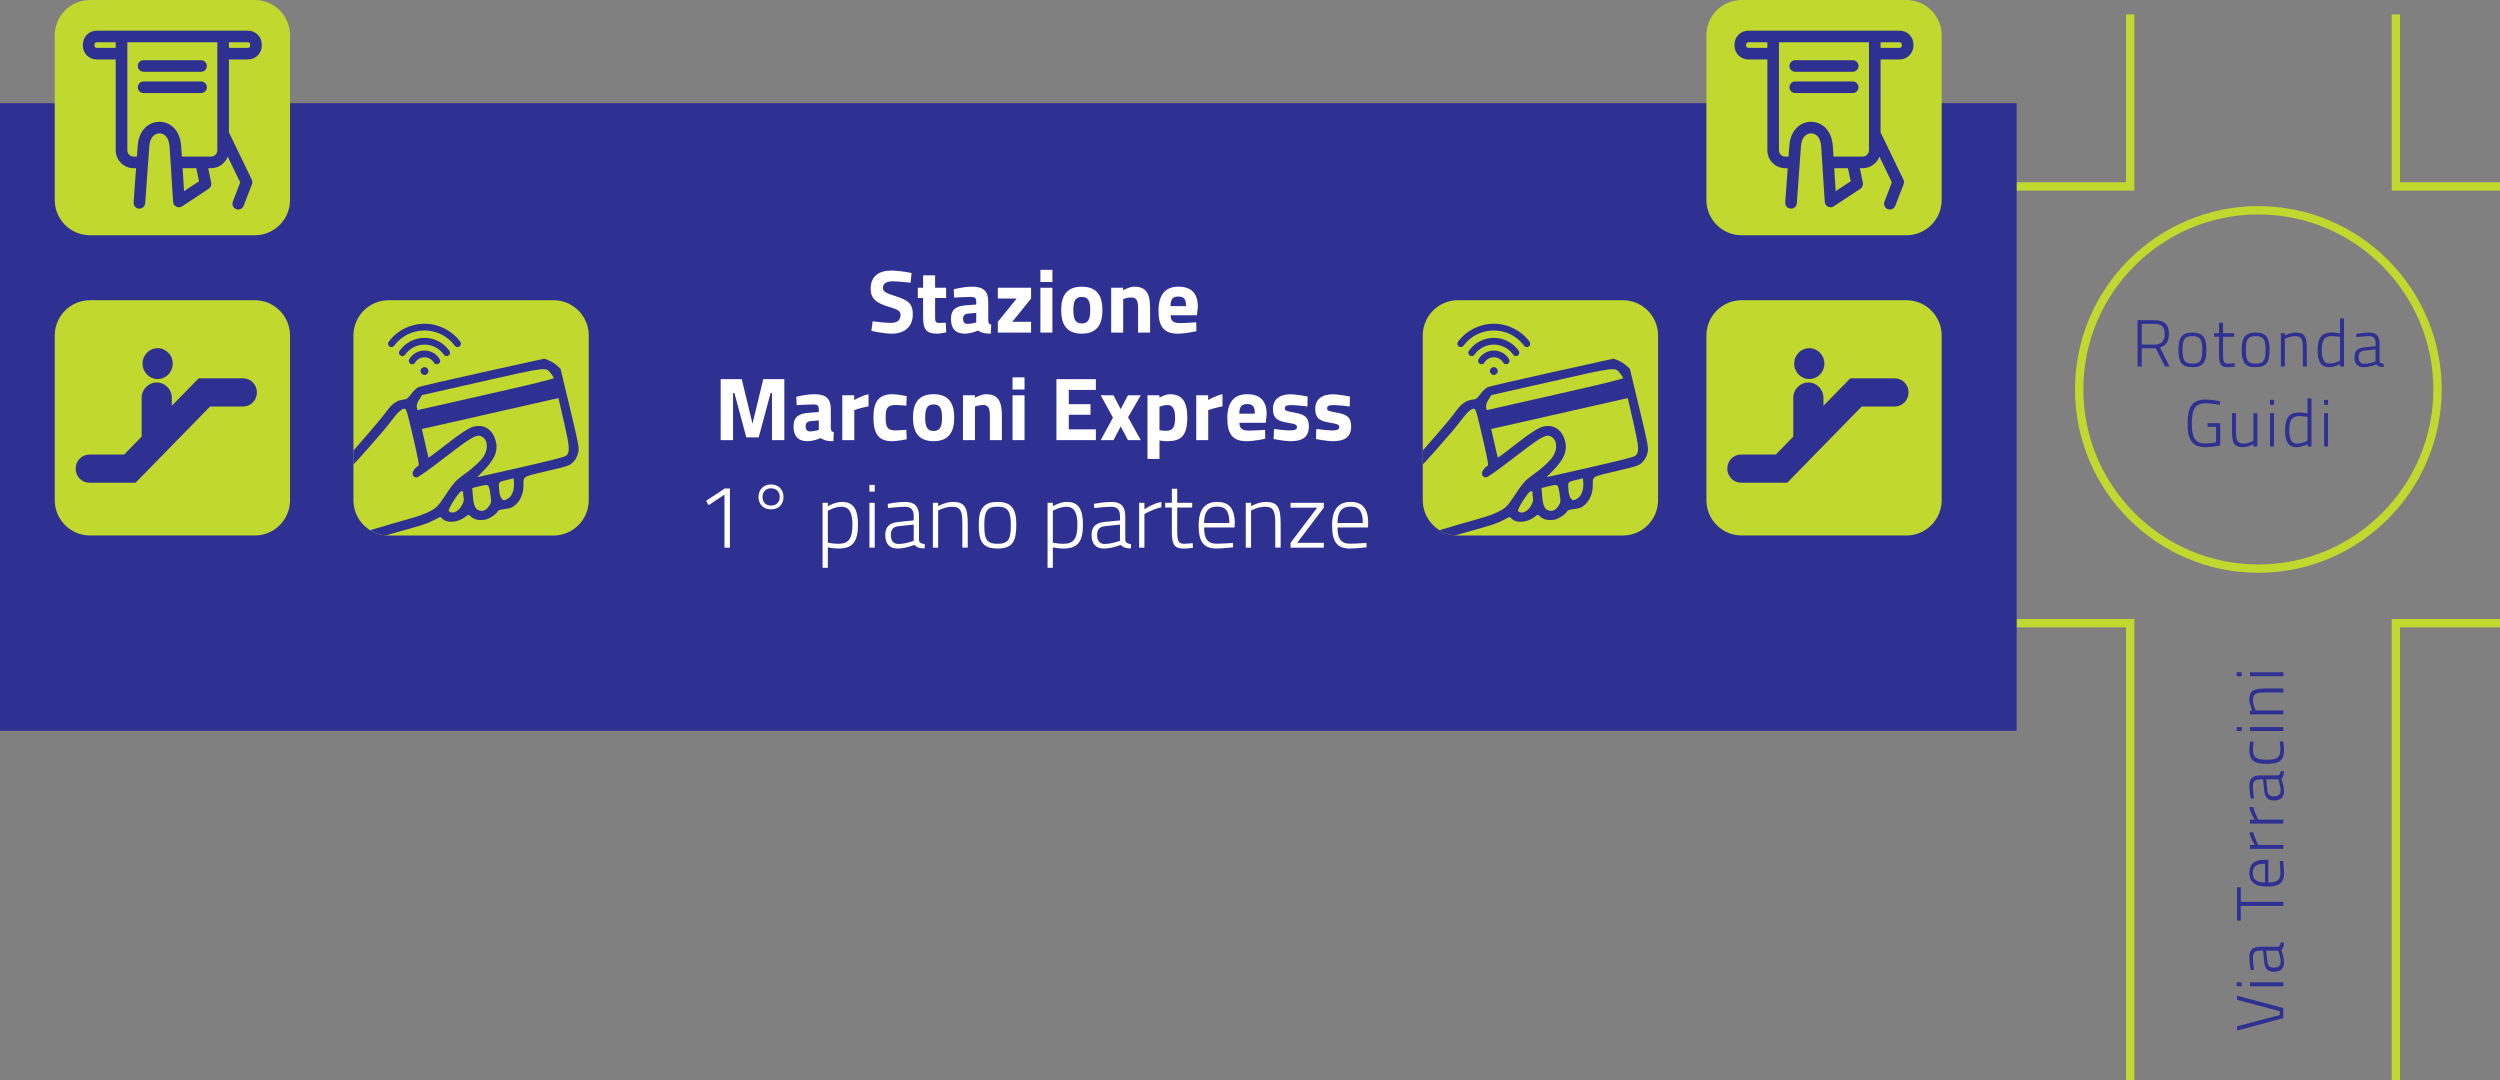 <?xml version="1.0" encoding="UTF-8" standalone="no"?>
<!-- Created with Inkscape (http://www.inkscape.org/) -->

<svg
   xmlns:dc="http://purl.org/dc/elements/1.1/"
   xmlns:cc="http://creativecommons.org/ns#"
   xmlns:rdf="http://www.w3.org/1999/02/22-rdf-syntax-ns#"
   xmlns:svg="http://www.w3.org/2000/svg"
   xmlns="http://www.w3.org/2000/svg"
   xmlns:xlink="http://www.w3.org/1999/xlink"
   version="1.1"
   width="300"
   height="129.643"
   viewBox="0 0 300 129.643"
   id="Layer_1"
   xml:space="preserve"><rect x="0" y="0" width="300" height="129.643" fill="#808080" stroke="none"/><defs
     id="defs3161"><defs
       id="defs1487"><rect
         width="320"
         height="3000"
         x="0"
         y="0"
         id="SVGID_31_" /></defs><clipPath
       id="SVGID_32_"><use
         id="use1491"
         style="overflow:visible"
         x="0"
         y="0"
         width="320"
         height="3000"
         xlink:href="#SVGID_31_" /></clipPath></defs><g
     transform="translate(-10,-1011.271)"
     id="g3"><defs
       id="defs5"><rect
         width="320"
         height="3000"
         x="0"
         y="0"
         id="SVGID_1_" /></defs><clipPath
       id="SVGID_2_"><use
         id="use9"
         style="overflow:visible"
         x="0"
         y="0"
         width="320"
         height="3000"
         xlink:href="#SVGID_1_" /></clipPath><g
       clip-path="url(#SVGID_2_)"
       id="g11"><polygon
         points="265.12,1013 266.12,1013 266.12,1034.142 234.173,1034.142 234.173,1033.142 265.12,1033.142 "
         id="polygon13"
         style="fill:#c1d82f" /></g><g
       clip-path="url(#SVGID_2_)"
       id="g15"><polygon
         points="298,1033.142 310,1033.142 310,1034.142 297,1034.142 297,1013 298,1013 "
         id="polygon17"
         style="fill:#c1d82f" /></g><g
       clip-path="url(#SVGID_2_)"
       id="g19"><polygon
         points="234.173,1085.555 266.12,1085.555 266.12,1140.914 265.12,1140.914 265.12,1086.555 234.173,1086.555 "
         id="polygon21"
         style="fill:#c1d82f" /></g><g
       clip-path="url(#SVGID_2_)"
       id="g23"><polygon
         points="310,1086.555 298,1086.555 298,1140.914 297,1140.914 297,1085.555 310,1085.555 "
         id="polygon25"
         style="fill:#c1d82f" /></g><g
       clip-path="url(#SVGID_2_)"
       id="g27"><path
         d="m 278.443,1130.753 5.557,1.487 v 1.207 l -5.557,1.495 v -0.512 l 5.117,-1.352 v -0.472 l -5.117,-1.351 v -0.502 z"
         id="path29"
         style="fill:#2e3092" /><path
         d="m 278.402,1129.623 v -0.472 h 0.601 v 0.472 h -0.601 z m 1.6,0 v -0.472 H 284 v 0.472 h -3.998 z"
         id="path31"
         style="fill:#2e3092" /><path
         d="m 283.336,1124.88 c 0.24,-0.023 0.32,-0.256 0.352,-0.52 l 0.385,0.024 c 0,0.392 -0.08,0.688 -0.32,0.903 0,0 0.328,0.752 0.328,1.503 0,0.704 -0.408,1.096 -1.207,1.096 -0.736,0 -1.088,-0.368 -1.168,-1.176 l -0.136,-1.359 h -0.376 c -0.607,0 -0.84,0.272 -0.84,0.784 0,0.575 0.121,1.511 0.121,1.511 l -0.385,0.024 c 0,0 -0.168,-0.88 -0.168,-1.552 0,-0.871 0.424,-1.239 1.271,-1.239 h 2.143 z m -1.255,1.775 c 0.048,0.536 0.304,0.735 0.784,0.735 0.512,0 0.807,-0.224 0.807,-0.663 0,-0.647 -0.279,-1.376 -0.279,-1.376 h -1.447 l 0.135,1.304 z"
         id="path33"
         style="fill:#2e3092" /><path
         d="m 278.443,1121.743 v -3.998 h 0.447 v 1.743 H 284 v 0.495 h -5.109 v 1.76 h -0.448 z"
         id="path35"
         style="fill:#2e3092" /><path
         d="m 283.576,1114.601 0.393,-0.016 c 0,0 0.111,0.903 0.111,1.527 -0.008,1.191 -0.728,1.551 -2.063,1.551 -1.543,0 -2.096,-0.672 -2.096,-1.647 0,-1.031 0.553,-1.574 1.896,-1.574 l 0.384,0.016 v 2.719 c 0.943,0 1.447,-0.272 1.447,-1.111 0,-0.586 -0.072,-1.465 -0.072,-1.465 z m -1.775,0.32 c -1.079,0 -1.463,0.344 -1.463,1.095 0,0.729 0.4,1.16 1.463,1.16 v -2.255 z"
         id="path37"
         style="fill:#2e3092" /><path
         d="m 280.002,1113.135 v -0.472 h 0.576 c 0,0 -0.504,-0.695 -0.656,-1.512 h 0.48 c 0.16,0.768 0.6,1.512 0.6,1.512 H 284 v 0.472 h -3.998 z"
         id="path39"
         style="fill:#2e3092" /><path
         d="m 280.002,1110.104 v -0.472 h 0.576 c 0,0 -0.504,-0.695 -0.656,-1.512 h 0.48 c 0.16,0.768 0.6,1.512 0.6,1.512 H 284 v 0.472 h -3.998 z"
         id="path41"
         style="fill:#2e3092" /><path
         d="m 283.336,1104.32 c 0.24,-0.023 0.32,-0.256 0.352,-0.52 l 0.385,0.024 c 0,0.392 -0.08,0.688 -0.32,0.903 0,0 0.328,0.752 0.328,1.503 0,0.704 -0.408,1.096 -1.207,1.096 -0.736,0 -1.088,-0.368 -1.168,-1.176 l -0.136,-1.358 h -0.376 c -0.607,0 -0.84,0.271 -0.84,0.783 0,0.575 0.121,1.511 0.121,1.511 l -0.385,0.024 c 0,0 -0.168,-0.88 -0.168,-1.551 0,-0.872 0.424,-1.24 1.271,-1.24 h 2.143 z m -1.255,1.776 c 0.048,0.536 0.304,0.735 0.784,0.735 0.512,0 0.807,-0.224 0.807,-0.663 0,-0.647 -0.279,-1.375 -0.279,-1.375 h -1.447 l 0.135,1.303 z"
         id="path43"
         style="fill:#2e3092" /><path
         d="m 280.026,1100.241 0.407,0.023 c 0,0 -0.08,0.632 -0.08,0.936 0,0.96 0.424,1.239 1.576,1.239 1.255,0 1.719,-0.191 1.719,-1.239 0,-0.304 -0.072,-0.951 -0.072,-0.951 l 0.408,-0.017 c 0,0 0.096,0.712 0.096,1.056 0,1.296 -0.576,1.647 -2.15,1.647 -1.464,0 -2.008,-0.464 -2.008,-1.655 0,-0.343 0.104,-1.039 0.104,-1.039 z"
         id="path45"
         style="fill:#2e3092" /><path
         d="m 278.402,1098.991 v -0.472 h 0.601 v 0.472 h -0.601 z m 1.6,0 v -0.472 H 284 v 0.472 h -3.998 z"
         id="path47"
         style="fill:#2e3092" /><path
         d="m 284,1096.999 h -3.998 v -0.472 h 0.296 c 0,0 -0.376,-0.672 -0.376,-1.304 0,-1.095 0.512,-1.335 1.975,-1.335 H 284 v 0.479 h -2.078 c -1.176,0 -1.568,0.128 -1.568,0.928 0,0.624 0.336,1.231 0.336,1.231 H 284 v 0.473 z"
         id="path49"
         style="fill:#2e3092" /><path
         d="m 278.402,1092.415 v -0.472 h 0.601 v 0.472 h -0.601 z m 1.6,0 v -0.472 H 284 v 0.472 h -3.998 z"
         id="path51"
         style="fill:#2e3092" /></g><g
       clip-path="url(#SVGID_2_)"
       id="g1709"><rect
         width="242"
         height="75.313"
         x="10"
         y="1023.655"
         id="rect1711"
         style="fill:#2e3092" /></g><g
       clip-path="url(#SVGID_2_)"
       id="g1713"><path
         d="m 119.269,1045.2 c 0,0 -1.517,-0.172 -2.141,-0.172 -0.796,0 -1.173,0.291 -1.173,0.774 0,0.463 0.291,0.624 1.517,1.011 1.581,0.506 2.065,0.947 2.065,2.163 0,1.592 -1.086,2.334 -2.528,2.334 -1,0 -2.442,-0.333 -2.442,-0.333 l 0.151,-1.151 c 0,0 1.441,0.194 2.205,0.194 0.796,0 1.141,-0.376 1.141,-0.947 0,-0.452 -0.258,-0.656 -1.313,-0.958 -1.646,-0.473 -2.27,-1.033 -2.27,-2.205 0,-1.517 1.011,-2.173 2.496,-2.173 0.979,0 2.41,0.291 2.41,0.291 l -0.118,1.172 z"
         id="path1715"
         style="fill:#ffffff" /><path
         d="m 122.214,1047.029 v 2.205 c 0,0.538 0,0.786 0.452,0.786 0.301,0 0.817,-0.021 0.817,-0.021 l 0.065,1.151 c 0,0 -0.721,0.161 -1.098,0.161 -1.301,0 -1.678,-0.495 -1.678,-2.044 v -2.237 h -0.635 v -1.227 h 0.635 v -1.495 h 1.441 v 1.495 h 1.323 v 1.227 h -1.322 z"
         id="path1717"
         style="fill:#ffffff" /><path
         d="m 128.591,1049.718 c 0.021,0.323 0.064,0.452 0.355,0.505 l -0.043,1.086 c -0.721,0 -1.086,-0.075 -1.539,-0.376 0,0 -0.774,0.376 -1.581,0.376 -1.13,0 -1.667,-0.624 -1.667,-1.764 0,-1.215 0.699,-1.56 1.882,-1.646 l 1.151,-0.086 v -0.333 c 0,-0.462 -0.205,-0.581 -0.635,-0.581 -0.71,0 -2.022,0.086 -2.022,0.086 l -0.043,-1 c 0,0 1.151,-0.312 2.184,-0.312 1.398,0 1.958,0.549 1.958,1.807 v 2.238 z m -2.42,-0.818 c -0.376,0.032 -0.603,0.215 -0.603,0.603 0,0.376 0.14,0.635 0.527,0.635 0.462,0 1.054,-0.172 1.054,-0.172 v -1.151 l -0.978,0.085 z"
         id="path1719"
         style="fill:#ffffff" /><path
         d="m 129.74,1045.802 h 3.991 v 1.291 l -2.259,2.797 h 2.259 v 1.291 h -3.991 v -1.291 l 2.259,-2.797 h -2.259 v -1.291 z"
         id="path1721"
         style="fill:#ffffff" /><path
         d="m 134.848,1043.651 h 1.441 v 1.463 h -1.441 v -1.463 z m 0,2.151 h 1.441 v 5.379 h -1.441 v -5.379 z"
         id="path1723"
         style="fill:#ffffff" /><path
         d="m 142.29,1048.481 c 0,1.657 -0.602,2.829 -2.474,2.829 -1.872,0 -2.474,-1.172 -2.474,-2.829 0,-1.657 0.603,-2.808 2.474,-2.808 1.872,0 2.474,1.151 2.474,2.808 z m -1.463,0 c 0,-1.043 -0.215,-1.581 -1.011,-1.581 -0.796,0 -1.011,0.538 -1.011,1.581 0,1.043 0.215,1.603 1.011,1.603 0.796,0 1.011,-0.56 1.011,-1.603 z"
         id="path1725"
         style="fill:#ffffff" /><path
         d="m 143.342,1051.181 v -5.379 h 1.431 v 0.301 c 0,0 0.731,-0.43 1.345,-0.43 1.506,0 1.893,0.947 1.893,2.593 v 2.915 h -1.441 v -2.872 c 0,-0.818 -0.107,-1.345 -0.807,-1.345 -0.506,0 -0.979,0.193 -0.979,0.193 v 4.023 h -1.442 z"
         id="path1727"
         style="fill:#ffffff" /><path
         d="m 153.548,1049.944 0.021,1.065 c 0,0 -1.237,0.301 -2.237,0.301 -1.625,0 -2.313,-0.807 -2.313,-2.743 0,-1.915 0.807,-2.894 2.377,-2.894 1.582,0 2.345,0.807 2.345,2.431 l -0.107,1 h -3.163 c 0.011,0.646 0.312,0.936 1.087,0.936 0.882,10e-4 1.99,-0.096 1.99,-0.096 z m -1.226,-1.936 c 0,-0.872 -0.248,-1.151 -0.925,-1.151 -0.688,0 -0.925,0.333 -0.936,1.151 h 1.861 z"
         id="path1729"
         style="fill:#ffffff" /></g><g
       clip-path="url(#SVGID_2_)"
       id="g1731"><path
         d="m 96.482,1056.77 h 2.528 l 1.291,5.335 1.291,-5.335 h 2.528 v 7.315 h -1.485 v -5.658 h -0.161 l -1.431,5.335 h -1.485 l -1.431,-5.335 h -0.161 v 5.658 h -1.485 v -7.315 z"
         id="path1733"
         style="fill:#ffffff" /><path
         d="m 109.699,1062.622 c 0.021,0.323 0.064,0.452 0.355,0.505 l -0.043,1.086 c -0.721,0 -1.086,-0.075 -1.539,-0.376 0,0 -0.774,0.376 -1.581,0.376 -1.13,0 -1.667,-0.624 -1.667,-1.764 0,-1.215 0.699,-1.56 1.882,-1.646 l 1.151,-0.086 v -0.333 c 0,-0.462 -0.205,-0.581 -0.635,-0.581 -0.71,0 -2.022,0.086 -2.022,0.086 l -0.043,-1 c 0,0 1.151,-0.312 2.184,-0.312 1.398,0 1.958,0.549 1.958,1.807 v 2.238 z m -2.421,-0.818 c -0.376,0.032 -0.603,0.215 -0.603,0.603 0,0.376 0.14,0.635 0.527,0.635 0.462,0 1.054,-0.172 1.054,-0.172 v -1.151 l -0.978,0.085 z"
         id="path1735"
         style="fill:#ffffff" /><path
         d="m 111.073,1058.706 h 1.431 v 0.57 c 0,0 0.904,-0.538 1.721,-0.699 v 1.452 c -0.947,0.183 -1.71,0.452 -1.71,0.452 v 3.604 h -1.441 v -5.379 z"
         id="path1737"
         style="fill:#ffffff" /><path
         d="m 118.806,1058.813 -0.043,1.14 c 0,0 -0.85,-0.086 -1.259,-0.086 -1.033,0 -1.227,0.398 -1.227,1.474 0,1.205 0.205,1.582 1.237,1.582 0.409,0 1.248,-0.086 1.248,-0.086 l 0.043,1.151 c 0,0 -1.151,0.226 -1.753,0.226 -1.603,0 -2.238,-0.85 -2.238,-2.872 0,-1.904 0.667,-2.765 2.27,-2.765 0.625,0 1.722,0.236 1.722,0.236 z"
         id="path1739"
         style="fill:#ffffff" /><path
         d="m 124.506,1061.384 c 0,1.657 -0.603,2.829 -2.475,2.829 -1.872,0 -2.474,-1.172 -2.474,-2.829 0,-1.657 0.603,-2.808 2.474,-2.808 1.872,10e-4 2.475,1.152 2.475,2.808 z m -1.464,0 c 0,-1.043 -0.215,-1.581 -1.011,-1.581 -0.796,0 -1.011,0.538 -1.011,1.581 0,1.043 0.215,1.603 1.011,1.603 0.797,0 1.011,-0.559 1.011,-1.603 z"
         id="path1741"
         style="fill:#ffffff" /><path
         d="m 125.557,1064.084 v -5.379 h 1.431 v 0.301 c 0,0 0.731,-0.43 1.345,-0.43 1.506,0 1.893,0.947 1.893,2.593 v 2.915 h -1.441 v -2.872 c 0,-0.818 -0.107,-1.345 -0.807,-1.345 -0.506,0 -0.979,0.193 -0.979,0.193 v 4.023 h -1.442 z"
         id="path1743"
         style="fill:#ffffff" /><path
         d="m 131.503,1056.554 h 1.441 v 1.463 h -1.441 v -1.463 z m 0,2.152 h 1.441 v 5.379 h -1.441 v -5.379 z"
         id="path1745"
         style="fill:#ffffff" /><path
         d="m 136.772,1056.77 h 4.733 v 1.291 h -3.249 v 1.71 h 2.603 v 1.27 h -2.603 v 1.753 h 3.249 v 1.291 h -4.733 v -7.315 z"
         id="path1747"
         style="fill:#ffffff" /><path
         d="m 143.622,1058.706 0.86,1.667 0.872,-1.667 h 1.538 l -1.527,2.636 1.527,2.743 h -1.538 l -0.872,-1.646 -0.86,1.646 h -1.539 l 1.474,-2.7 -1.474,-2.679 h 1.539 z"
         id="path1749"
         style="fill:#ffffff" /><path
         d="m 147.697,1058.706 h 1.431 v 0.291 c 0,0 0.699,-0.419 1.227,-0.419 1.42,0 2.119,0.774 2.119,2.775 0,2.292 -0.796,2.861 -2.442,2.861 -0.398,0 -0.893,-0.086 -0.893,-0.086 v 2.216 h -1.441 v -7.638 z m 1.441,1.377 v 2.819 c 0,0 0.484,0.064 0.785,0.064 0.861,0 1.087,-0.474 1.087,-1.614 0,-1.086 -0.366,-1.484 -0.936,-1.484 -0.441,0 -0.936,0.215 -0.936,0.215 z"
         id="path1751"
         style="fill:#ffffff" /><path
         d="m 153.546,1058.706 h 1.431 v 0.57 c 0,0 0.904,-0.538 1.721,-0.699 v 1.452 c -0.947,0.183 -1.71,0.452 -1.71,0.452 v 3.604 h -1.441 v -5.379 z"
         id="path1753"
         style="fill:#ffffff" /><path
         d="m 161.807,1062.847 0.021,1.065 c 0,0 -1.237,0.301 -2.238,0.301 -1.625,0 -2.313,-0.807 -2.313,-2.743 0,-1.915 0.807,-2.894 2.377,-2.894 1.582,0 2.345,0.807 2.345,2.431 l -0.107,1 h -3.163 c 0.011,0.646 0.312,0.936 1.087,0.936 0.882,10e-4 1.991,-0.096 1.991,-0.096 z m -1.227,-1.936 c 0,-0.872 -0.247,-1.151 -0.925,-1.151 -0.688,0 -0.925,0.333 -0.936,1.151 h 1.861 z"
         id="path1755"
         style="fill:#ffffff" /><path
         d="m 166.893,1060.05 c 0,0 -1.334,-0.172 -1.958,-0.172 -0.624,0 -0.753,0.14 -0.753,0.43 0,0.248 0.204,0.301 1.193,0.484 1.248,0.226 1.689,0.592 1.689,1.678 0,1.259 -0.817,1.743 -2.162,1.743 -0.796,0 -2.065,-0.258 -2.065,-0.258 l 0.043,-1.205 c 0,0 1.334,0.172 1.882,0.172 0.688,0 0.872,-0.14 0.872,-0.42 0,-0.236 -0.118,-0.344 -1.108,-0.505 -1.162,-0.194 -1.774,-0.473 -1.774,-1.657 0,-1.248 0.946,-1.753 2.076,-1.753 0.774,0 2.087,0.269 2.087,0.269 l -0.022,1.194 z"
         id="path1757"
         style="fill:#ffffff" /><path
         d="m 171.968,1060.05 c 0,0 -1.334,-0.172 -1.958,-0.172 -0.624,0 -0.753,0.14 -0.753,0.43 0,0.248 0.204,0.301 1.193,0.484 1.248,0.226 1.689,0.592 1.689,1.678 0,1.259 -0.817,1.743 -2.162,1.743 -0.796,0 -2.065,-0.258 -2.065,-0.258 l 0.043,-1.205 c 0,0 1.334,0.172 1.882,0.172 0.688,0 0.872,-0.14 0.872,-0.42 0,-0.236 -0.118,-0.344 -1.108,-0.505 -1.162,-0.194 -1.774,-0.473 -1.774,-1.657 0,-1.248 0.946,-1.753 2.076,-1.753 0.774,0 2.087,0.269 2.087,0.269 l -0.022,1.194 z"
         id="path1759"
         style="fill:#ffffff" /></g><g
       clip-path="url(#SVGID_2_)"
       id="g1761"><path
         d="m 96.967,1069.888 h 0.624 v 7.1 h -0.656 v -6.369 l -1.894,1.27 -0.312,-0.516 2.238,-1.485 z"
         id="path1763"
         style="fill:#ffffff" /><path
         d="m 102.526,1069.404 c 0.893,0 1.495,0.613 1.495,1.506 0,0.893 -0.603,1.485 -1.495,1.485 -0.893,0 -1.506,-0.592 -1.506,-1.485 0,-0.893 0.613,-1.506 1.506,-1.506 z m 0,2.538 c 0.624,0 1.043,-0.409 1.043,-1.033 0,-0.624 -0.419,-1.043 -1.043,-1.043 -0.624,0 -1.022,0.42 -1.022,1.043 0,0.625 0.398,1.033 1.022,1.033 z"
         id="path1765"
         style="fill:#ffffff" /><path
         d="m 108.708,1071.609 h 0.635 v 0.409 c 0,0 0.839,-0.517 1.7,-0.517 1.345,0 1.915,0.85 1.915,2.722 0,2.076 -0.656,2.872 -2.324,2.872 -0.538,0 -1.097,-0.097 -1.291,-0.14 v 2.453 h -0.635 v -7.799 z m 0.634,0.957 v 3.83 c 0.183,0.032 0.753,0.129 1.27,0.129 1.248,0 1.678,-0.646 1.678,-2.302 0,-1.571 -0.474,-2.141 -1.313,-2.141 -0.806,10e-4 -1.635,0.484 -1.635,0.484 z"
         id="path1767"
         style="fill:#ffffff" /><path
         d="m 114.331,1069.458 h 0.635 v 0.807 h -0.635 v -0.807 z m 0,2.151 h 0.635 v 5.379 h -0.635 v -5.379 z"
         id="path1769"
         style="fill:#ffffff" /><path
         d="m 120.279,1076.095 c 0.032,0.323 0.344,0.431 0.699,0.474 l -0.032,0.516 c -0.527,0 -0.925,-0.107 -1.215,-0.43 0,0 -1.011,0.441 -2.022,0.441 -0.947,0 -1.474,-0.548 -1.474,-1.624 0,-0.99 0.495,-1.463 1.582,-1.571 l 1.829,-0.183 v -0.506 c 0,-0.817 -0.366,-1.129 -1.054,-1.129 -0.774,0 -2.033,0.161 -2.033,0.161 l -0.032,-0.516 c 0,0 1.184,-0.226 2.087,-0.226 1.173,0 1.667,0.57 1.667,1.71 v 2.883 z m -2.388,-1.689 c -0.721,0.064 -0.99,0.409 -0.99,1.054 0,0.688 0.301,1.086 0.893,1.086 0.871,0 1.85,-0.376 1.85,-0.376 v -1.947 l -1.753,0.183 z"
         id="path1771"
         style="fill:#ffffff" /><path
         d="m 121.944,1076.988 v -5.379 h 0.635 v 0.398 c 0,0 0.904,-0.506 1.753,-0.506 1.474,0 1.797,0.688 1.797,2.657 v 2.829 h -0.646 v -2.797 c 0,-1.582 -0.172,-2.108 -1.248,-2.108 -0.839,0 -1.657,0.452 -1.657,0.452 v 4.454 h -0.634 z"
         id="path1773"
         style="fill:#ffffff" /><path
         d="m 131.957,1074.223 c 0,2.033 -0.452,2.872 -2.249,2.872 -1.807,0 -2.259,-0.839 -2.259,-2.872 0,-1.904 0.591,-2.722 2.259,-2.722 1.657,0 2.249,0.818 2.249,2.722 z m -0.656,0 c 0,-1.614 -0.366,-2.151 -1.592,-2.151 -1.237,0 -1.592,0.538 -1.592,2.151 0,1.646 0.193,2.302 1.592,2.302 1.387,0 1.592,-0.656 1.592,-2.302 z"
         id="path1775"
         style="fill:#ffffff" /><path
         d="m 135.707,1071.609 h 0.635 v 0.409 c 0,0 0.839,-0.517 1.7,-0.517 1.345,0 1.915,0.85 1.915,2.722 0,2.076 -0.656,2.872 -2.324,2.872 -0.538,0 -1.097,-0.097 -1.291,-0.14 v 2.453 h -0.635 v -7.799 z m 0.635,0.957 v 3.83 c 0.183,0.032 0.753,0.129 1.27,0.129 1.248,0 1.678,-0.646 1.678,-2.302 0,-1.571 -0.474,-2.141 -1.313,-2.141 -0.807,10e-4 -1.635,0.484 -1.635,0.484 z"
         id="path1777"
         style="fill:#ffffff" /><path
         d="m 145.032,1076.095 c 0.032,0.323 0.344,0.431 0.699,0.474 l -0.032,0.516 c -0.527,0 -0.925,-0.107 -1.215,-0.43 0,0 -1.011,0.441 -2.022,0.441 -0.947,0 -1.474,-0.548 -1.474,-1.624 0,-0.99 0.495,-1.463 1.582,-1.571 l 1.829,-0.183 v -0.506 c 0,-0.817 -0.366,-1.129 -1.054,-1.129 -0.774,0 -2.033,0.161 -2.033,0.161 l -0.032,-0.516 c 0,0 1.184,-0.226 2.087,-0.226 1.173,0 1.667,0.57 1.667,1.71 v 2.883 z m -2.388,-1.689 c -0.721,0.064 -0.99,0.409 -0.99,1.054 0,0.688 0.301,1.086 0.893,1.086 0.871,0 1.85,-0.376 1.85,-0.376 v -1.947 l -1.753,0.183 z"
         id="path1779"
         style="fill:#ffffff" /><path
         d="m 146.696,1071.609 h 0.635 v 0.775 c 0,0 0.936,-0.678 2.033,-0.882 v 0.646 c -1.033,0.215 -2.033,0.807 -2.033,0.807 v 4.034 h -0.635 v -5.38 z"
         id="path1781"
         style="fill:#ffffff" /><path
         d="m 151.267,1072.179 v 2.657 c 0,1.345 0.086,1.689 0.861,1.689 0.301,0 0.989,-0.076 0.989,-0.076 l 0.043,0.549 c 0,0 -0.71,0.107 -1.087,0.107 -1.065,0 -1.452,-0.398 -1.452,-1.947 v -2.98 h -0.796 v -0.57 h 0.796 v -1.689 h 0.646 v 1.689 h 1.796 v 0.57 h -1.796 z"
         id="path1783"
         style="fill:#ffffff" /><path
         d="m 157.957,1076.417 0.021,0.527 c 0,0 -1.216,0.15 -2.055,0.15 -1.603,-0.011 -2.087,-0.979 -2.087,-2.775 0,-2.076 0.903,-2.818 2.216,-2.818 1.388,0 2.119,0.742 2.119,2.549 l -0.021,0.517 h -3.657 c 0,1.27 0.366,1.947 1.495,1.947 0.785,0 1.969,-0.097 1.969,-0.097 z m -0.431,-2.388 c 0,-1.452 -0.462,-1.968 -1.474,-1.968 -0.979,0 -1.56,0.538 -1.56,1.968 h 3.034 z"
         id="path1785"
         style="fill:#ffffff" /><path
         d="m 159.492,1076.988 v -5.379 h 0.635 v 0.398 c 0,0 0.903,-0.506 1.753,-0.506 1.474,0 1.797,0.688 1.797,2.657 v 2.829 h -0.646 v -2.797 c 0,-1.582 -0.172,-2.108 -1.248,-2.108 -0.839,0 -1.656,0.452 -1.656,0.452 v 4.454 h -0.635 z"
         id="path1787"
         style="fill:#ffffff" /><path
         d="m 164.868,1071.609 h 3.99 v 0.581 l -3.194,4.217 h 3.194 v 0.581 h -3.99 v -0.581 l 3.194,-4.217 h -3.194 v -0.581 z"
         id="path1789"
         style="fill:#ffffff" /><path
         d="m 173.967,1076.417 0.021,0.527 c 0,0 -1.216,0.15 -2.055,0.15 -1.603,-0.011 -2.087,-0.979 -2.087,-2.775 0,-2.076 0.903,-2.818 2.216,-2.818 1.388,0 2.119,0.742 2.119,2.549 l -0.021,0.517 h -3.657 c 0,1.27 0.365,1.947 1.495,1.947 0.785,0 1.969,-0.097 1.969,-0.097 z m -0.431,-2.388 c 0,-1.452 -0.462,-1.968 -1.474,-1.968 -0.979,0 -1.56,0.538 -1.56,1.968 h 3.034 z"
         id="path1791"
         style="fill:#ffffff" /></g><g
       clip-path="url(#SVGID_2_)"
       id="g1793"><defs
         id="defs1795"><rect
           width="320"
           height="3000"
           x="0"
           y="0"
           id="SVGID_41_" /></defs><clipPath
         id="SVGID_42_"><use
           id="use1799"
           style="overflow:visible"
           x="0"
           y="0"
           width="320"
           height="3000"
           xlink:href="#SVGID_41_" /></clipPath><g
         clip-path="url(#SVGID_42_)"
         id="g1801"><path
           d="m 44.803,1035.269 c 0,2.339 -1.896,4.235 -4.235,4.235 H 20.805 c -2.339,0 -4.235,-1.896 -4.235,-4.235 v -19.763 c 0,-2.339 1.896,-4.235 4.235,-4.235 h 19.763 c 2.339,0 4.235,1.896 4.235,4.235 v 19.763 z"
           id="path1803"
           style="fill:#c1d82f" /></g><g
         clip-path="url(#SVGID_42_)"
         id="g1805"><path
           d="m 40.02,1016.756 c 0,0.142 -0.116,0.258 -0.258,0.258 h -2.29 v -0.668 h 2.29 c 0.142,0 0.258,0.116 0.258,0.259 v 0.151 z m -3.942,12.553 c 0,0.416 -0.338,0.754 -0.753,0.754 h -3.499 c -0.026,-0.414 -0.055,-0.837 -0.086,-1.28 -0.143,-2.003 -1.413,-2.899 -2.609,-2.899 -1.195,0 -2.466,0.896 -2.609,2.899 -0.031,0.436 -0.061,0.86 -0.092,1.28 h -0.396 c -0.415,0 -0.753,-0.338 -0.753,-0.754 v -12.963 h 10.797 v 12.963 z m -2.194,3.714 -1.8,1.188 c -0.05,-0.776 -0.093,-1.492 -0.136,-2.192 -0.012,-0.189 -0.023,-0.375 -0.034,-0.562 h 1.646 l 0.324,1.566 z m -12.287,-16.009 c -0.142,0 -0.258,-0.116 -0.258,-0.258 v -0.151 c 0,-0.144 0.116,-0.259 0.258,-0.259 h 2.29 v 0.668 h -2.29 z m 18.165,-2.062 H 36.775 24.584 21.597 c -0.911,0 -1.652,0.741 -1.652,1.653 v 0.151 c 0,0.911 0.741,1.652 1.652,1.652 h 2.29 v 10.901 c 0,1.185 0.963,2.148 2.147,2.148 h 0.294 c -0.004,0.052 -0.007,0.104 -0.011,0.155 -0.091,1.23 -0.184,2.501 -0.285,3.951 -0.027,0.384 0.262,0.717 0.646,0.744 0.017,10e-4 0.033,0 0.05,0 0.363,0 0.669,-0.281 0.695,-0.649 0.101,-1.447 0.194,-2.717 0.285,-3.945 0.068,-0.933 0.136,-1.854 0.206,-2.833 0.105,-1.488 0.958,-1.604 1.217,-1.604 0.259,0 1.112,0.116 1.218,1.604 0.081,1.142 0.142,2.152 0.207,3.221 0.064,1.048 0.129,2.131 0.218,3.398 0.018,0.247 0.165,0.466 0.387,0.576 0.222,0.11 0.486,0.094 0.693,-0.043 l 3.192,-2.108 c 0.238,-0.157 0.357,-0.443 0.299,-0.723 l -0.361,-1.746 h 0.341 c 0.916,0 1.697,-0.577 2.006,-1.386 l 1.495,3.09 -0.888,2.312 c -0.139,0.359 0.041,0.762 0.4,0.901 0.082,0.031 0.167,0.046 0.25,0.046 0.28,0 0.545,-0.17 0.651,-0.447 l 0.998,-2.593 c 0.069,-0.18 0.06,-0.381 -0.024,-0.554 l -2.741,-5.663 v -8.755 h 2.29 c 0.911,0 1.652,-0.741 1.652,-1.652 v -0.151 c 0,-0.912 -0.741,-1.653 -1.652,-1.653"
           id="path1807"
           style="fill:#2e3092" /></g><g
         clip-path="url(#SVGID_42_)"
         id="g1809"><path
           d="m 27.232,1019.887 h 6.896 c 0.385,0 0.697,-0.312 0.697,-0.697 0,-0.385 -0.312,-0.697 -0.697,-0.697 h -6.896 c -0.385,0 -0.697,0.312 -0.697,0.697 0,0.385 0.312,0.697 0.697,0.697"
           id="path1811"
           style="fill:#2e3092" /></g><g
         clip-path="url(#SVGID_42_)"
         id="g1813"><path
           d="m 27.232,1022.438 h 6.896 c 0.385,0 0.697,-0.312 0.697,-0.697 0,-0.385 -0.312,-0.698 -0.697,-0.698 h -6.896 c -0.385,0 -0.697,0.313 -0.697,0.698 0,0.385 0.312,0.697 0.697,0.697"
           id="path1815"
           style="fill:#2e3092" /></g><g
         clip-path="url(#SVGID_42_)"
         id="g1817"><path
           d="m 243,1035.269 c 0,2.339 -1.896,4.235 -4.235,4.235 h -19.763 c -2.339,0 -4.235,-1.896 -4.235,-4.235 v -19.763 c 0,-2.339 1.896,-4.235 4.235,-4.235 h 19.763 c 2.339,0 4.235,1.896 4.235,4.235 v 19.763 z"
           id="path1819"
           style="fill:#c1d82f" /></g><g
         clip-path="url(#SVGID_42_)"
         id="g1821"><path
           d="m 238.217,1016.756 c 0,0.142 -0.116,0.258 -0.258,0.258 h -2.29 v -0.668 h 2.29 c 0.142,0 0.258,0.116 0.258,0.259 v 0.151 z m -3.942,12.553 c 0,0.416 -0.339,0.754 -0.753,0.754 h -3.499 c -0.026,-0.414 -0.056,-0.837 -0.087,-1.28 -0.143,-2.003 -1.412,-2.899 -2.608,-2.899 -1.195,0 -2.466,0.896 -2.609,2.899 -0.031,0.436 -0.061,0.86 -0.092,1.28 h -0.396 c -0.415,0 -0.754,-0.338 -0.754,-0.754 v -12.963 h 10.798 v 12.963 z m -2.194,3.714 -1.8,1.188 c -0.05,-0.776 -0.094,-1.492 -0.137,-2.192 -0.012,-0.189 -0.022,-0.375 -0.033,-0.562 h 1.646 l 0.324,1.566 z m -12.287,-16.009 c -0.142,0 -0.258,-0.116 -0.258,-0.258 v -0.151 c 0,-0.144 0.116,-0.259 0.258,-0.259 h 2.29 v 0.668 h -2.29 z m 18.165,-2.062 h -2.987 -12.19 -2.987 c -0.911,0 -1.652,0.741 -1.652,1.653 v 0.151 c 0,0.911 0.741,1.652 1.652,1.652 h 2.29 v 10.901 c 0,1.185 0.963,2.148 2.147,2.148 h 0.294 c -0.004,0.052 -0.008,0.104 -0.012,0.155 -0.091,1.23 -0.184,2.501 -0.285,3.951 -0.026,0.384 0.263,0.717 0.646,0.744 0.017,10e-4 0.033,0 0.05,0 0.363,0 0.669,-0.281 0.695,-0.649 0.101,-1.447 0.194,-2.717 0.285,-3.945 0.067,-0.933 0.136,-1.854 0.206,-2.833 0.104,-1.488 0.958,-1.604 1.217,-1.604 0.259,0 1.112,0.116 1.218,1.604 0.081,1.142 0.142,2.152 0.207,3.221 0.064,1.048 0.129,2.131 0.218,3.398 0.019,0.247 0.165,0.466 0.388,0.576 0.222,0.11 0.485,0.094 0.692,-0.043 l 3.192,-2.108 c 0.238,-0.157 0.356,-0.443 0.299,-0.723 l -0.361,-1.746 h 0.342 c 0.915,0 1.696,-0.577 2.006,-1.386 l 1.495,3.09 -0.889,2.312 c -0.139,0.359 0.041,0.762 0.4,0.901 0.082,0.031 0.167,0.046 0.25,0.046 0.28,0 0.545,-0.17 0.65,-0.447 l 0.998,-2.593 c 0.069,-0.18 0.061,-0.381 -0.023,-0.554 l -2.741,-5.663 v -8.755 h 2.29 c 0.911,0 1.652,-0.741 1.652,-1.652 v -0.151 c 0,-0.912 -0.741,-1.653 -1.652,-1.653"
           id="path1823"
           style="fill:#2e3092" /></g><g
         clip-path="url(#SVGID_42_)"
         id="g1825"><path
           d="m 225.429,1019.887 h 6.896 c 0.386,0 0.697,-0.312 0.697,-0.697 0,-0.385 -0.312,-0.697 -0.697,-0.697 h -6.896 c -0.385,0 -0.697,0.312 -0.697,0.697 -0.001,0.385 0.312,0.697 0.697,0.697"
           id="path1827"
           style="fill:#2e3092" /></g><g
         clip-path="url(#SVGID_42_)"
         id="g1829"><path
           d="m 225.429,1022.438 h 6.896 c 0.386,0 0.697,-0.312 0.697,-0.697 0,-0.385 -0.312,-0.698 -0.697,-0.698 h -6.896 c -0.385,0 -0.697,0.313 -0.697,0.698 -0.001,0.385 0.312,0.697 0.697,0.697"
           id="path1831"
           style="fill:#2e3092" /></g><g
         clip-path="url(#SVGID_42_)"
         id="g1833"><path
           d="m 80.65,1071.297 c 0,2.339 -1.896,4.236 -4.236,4.236 H 56.647 c -2.339,0 -4.235,-1.896 -4.235,-4.236 v -19.767 c 0,-2.339 1.896,-4.236 4.235,-4.236 h 19.767 c 2.34,0 4.236,1.897 4.236,4.236 v 19.767 z"
           id="path1835"
           style="fill:#c1d82f" /></g></g><g
       clip-path="url(#SVGID_2_)"
       id="g1837"><defs
         id="defs1839"><path
           d="m 56.648,1047.294 c -2.339,0 -4.237,1.898 -4.237,4.237 v 19.766 c 0,2.339 1.898,4.236 4.237,4.236 h 19.767 c 2.339,0 4.235,-1.897 4.235,-4.236 v -19.766 c 0,-2.339 -1.896,-4.237 -4.235,-4.237 H 56.648 z"
           id="SVGID_43_" /></defs><clipPath
         id="SVGID_44_"><use
           id="use1843"
           style="overflow:visible"
           x="0"
           y="0"
           width="320"
           height="3000"
           xlink:href="#SVGID_43_" /></clipPath><g
         clip-path="url(#SVGID_44_)"
         id="g1845"><path
           d="m 76.458,1056.629 c -0.018,-0.078 -0.18,-0.329 -0.359,-0.555 -0.616,-0.773 -0.418,-0.796 -8.313,0.992 l -7.141,1.617 -0.353,0.557 c -0.22,0.346 -0.324,0.684 -0.274,0.901 l 0.08,0.347 8.197,-1.856 c 5.866,-1.328 8.187,-1.897 8.163,-2.003 m 1.469,9.337 c 0.489,-0.42 0.451,-1.014 -0.251,-4.06 l -0.662,-2.865 -8.196,1.856 -8.197,1.856 0.398,1.725 0.397,1.721 0.46,-0.32 c 0.25,-0.177 1.022,-0.764 1.712,-1.308 1.777,-1.387 2.711,-1.985 3.334,-2.127 1.039,-0.235 1.947,0.235 2.384,1.228 0.59,1.334 0.263,2.475 -1.127,3.92 l -0.907,0.941 5.21,-1.179 c 3.474,-0.787 5.286,-1.249 5.445,-1.388 m -6.85,5.044 c 0.399,-0.306 0.648,-1.033 0.6,-1.766 l -0.042,-0.576 -0.88,0.212 c -0.973,0.238 -0.949,0.194 -0.844,1.327 0.064,0.691 0.348,1.151 0.666,1.079 0.107,-0.024 0.33,-0.147 0.5,-0.276 m -5.678,0.954 c 0.219,-0.368 0.3,-0.692 0.241,-0.949 -0.049,-0.213 -0.075,-0.491 -0.057,-0.62 0.02,-0.159 -0.043,-0.209 -0.221,-0.169 -0.326,0.074 -1.68,2.217 -1.507,2.385 0.407,0.389 1.107,0.093 1.544,-0.647 m 3.259,0.071 c 0.306,-0.422 0.324,-0.551 0.178,-1.503 -0.186,-1.201 -0.176,-1.195 -1.411,-0.885 l -0.759,0.189 0.08,1.006 c 0.085,1.086 0.291,1.543 0.753,1.683 0.458,0.142 0.81,-0.01 1.159,-0.49 m -1.373,1.614 c -0.259,-0.049 -0.606,-0.22 -0.772,-0.376 -0.285,-0.271 -0.329,-0.274 -0.622,-0.022 -0.83,0.691 -2.131,0.848 -2.732,0.33 l -0.33,-0.282 -0.785,0.401 c -0.83,0.429 -1.109,0.518 -5.532,1.76 -2.972,0.832 -3.222,0.859 -3.345,0.327 -0.111,-0.482 0.023,-0.542 3.393,-1.529 0.513,-0.151 1.673,-0.482 2.587,-0.736 1.028,-0.285 1.987,-0.644 2.511,-0.93 0.774,-0.429 0.933,-0.603 1.88,-2.03 0.863,-1.301 1.187,-1.667 1.926,-2.187 1.215,-0.851 2.25,-1.8 2.599,-2.378 0.602,-1.001 0.421,-2.108 -0.399,-2.404 -0.541,-0.2 -1.26,0.238 -4.557,2.786 -1.813,1.4 -2.964,2.203 -3.128,2.188 -0.473,-0.035 -0.615,-0.501 -0.29,-0.936 0.158,-0.217 0.374,-0.412 0.481,-0.436 0.165,-0.037 0.073,-0.567 -0.59,-3.441 -0.689,-2.984 -0.812,-3.403 -1.019,-3.434 -0.331,-0.045 -0.871,0.455 -1.691,1.566 -0.39,0.531 -1.656,2.022 -2.812,3.316 -1.952,2.189 -2.119,2.347 -2.47,2.276 -0.61,-0.124 -0.519,-0.575 0.322,-1.557 0.41,-0.48 1.435,-1.663 2.277,-2.623 0.842,-0.961 1.813,-2.136 2.151,-2.608 0.685,-0.959 1.274,-1.381 2.033,-1.458 0.432,-0.046 0.575,-0.143 0.977,-0.695 0.258,-0.35 0.65,-0.719 0.872,-0.812 0.221,-0.093 3.708,-0.9 7.747,-1.793 l 7.34,-1.619 0.548,0.212 c 0.301,0.121 0.741,0.391 0.978,0.608 l 0.43,0.398 1.127,4.695 c 1.058,4.415 1.115,4.737 0.999,5.344 -0.083,0.411 -0.292,0.819 -0.58,1.117 -0.448,0.467 -0.48,0.478 -3.168,1.113 -3.029,0.716 -2.82,0.587 -2.828,1.758 -0.004,0.905 -0.348,1.744 -0.927,2.266 -0.406,0.363 -0.6,0.446 -1.28,0.527 -0.482,0.057 -0.828,0.157 -0.858,0.25 -0.103,0.307 -0.991,0.917 -1.487,1.025 -0.278,0.058 -0.722,0.069 -0.976,0.023"
           id="path1847"
           style="fill:#2e3092" /></g></g><g
       clip-path="url(#SVGID_2_)"
       id="g1849"><defs
         id="defs1851"><rect
           width="320"
           height="3000"
           x="0"
           y="0"
           id="SVGID_45_" /></defs><clipPath
         id="SVGID_46_"><use
           id="use1855"
           style="overflow:visible"
           x="0"
           y="0"
           width="320"
           height="3000"
           xlink:href="#SVGID_45_" /></clipPath><g
         clip-path="url(#SVGID_46_)"
         id="g1857"><path
           d="m 65.232,1052.277 c -1.005,-1.352 -2.61,-2.159 -4.293,-2.159 -1.684,0 -3.289,0.807 -4.294,2.159 -0.133,0.179 -0.096,0.433 0.083,0.566 0.18,0.134 0.434,0.097 0.567,-0.083 0.866,-1.164 2.194,-1.832 3.644,-1.832 1.449,0 2.777,0.668 3.643,1.833 0.08,0.106 0.202,0.163 0.325,0.163 0.085,0 0.169,-0.026 0.242,-0.08 0.18,-0.134 0.218,-0.387 0.083,-0.567"
           id="path1859"
           style="fill:#2e3092" /></g><g
         clip-path="url(#SVGID_46_)"
         id="g1861"><path
           d="m 60.939,1051.813 c -1.188,0 -2.305,0.581 -2.99,1.554 -0.128,0.183 -0.084,0.436 0.099,0.565 0.071,0.049 0.152,0.073 0.233,0.073 0.127,0 0.252,-0.06 0.331,-0.172 0.533,-0.758 1.403,-1.21 2.327,-1.21 0.925,0 1.794,0.452 2.327,1.21 0.128,0.183 0.381,0.226 0.564,0.099 0.183,-0.129 0.227,-0.382 0.099,-0.565 -0.684,-0.972 -1.802,-1.554 -2.99,-1.554"
           id="path1863"
           style="fill:#2e3092" /></g><g
         clip-path="url(#SVGID_46_)"
         id="g1865"><path
           d="m 60.939,1053.335 c -0.742,0 -1.442,0.395 -1.825,1.031 -0.116,0.192 -0.054,0.441 0.137,0.556 0.066,0.04 0.138,0.06 0.209,0.06 0.137,0 0.271,-0.07 0.347,-0.196 0.242,-0.401 0.665,-0.64 1.132,-0.64 0.467,0 0.89,0.239 1.131,0.639 0.116,0.192 0.366,0.253 0.557,0.138 0.191,-0.116 0.252,-0.365 0.137,-0.556 -0.39,-0.647 -1.072,-1.032 -1.825,-1.032"
           id="path1867"
           style="fill:#2e3092" /></g><g
         clip-path="url(#SVGID_46_)"
         id="g1869"><path
           d="m 60.939,1055.325 c -0.261,0 -0.472,0.211 -0.472,0.472 0,0.26 0.211,0.471 0.472,0.471 0.261,0 0.472,-0.211 0.472,-0.471 0,-0.261 -0.211,-0.472 -0.472,-0.472"
           id="path1871"
           style="fill:#2e3092" /></g><g
         clip-path="url(#SVGID_46_)"
         id="g1873"><path
           d="m 208.968,1071.297 c 0,2.339 -1.896,4.236 -4.235,4.236 h -19.768 c -2.339,0 -4.234,-1.896 -4.234,-4.236 v -19.767 c 0,-2.339 1.896,-4.236 4.234,-4.236 h 19.768 c 2.34,0 4.235,1.897 4.235,4.236 v 19.767 z"
           id="path1875"
           style="fill:#c1d82f" /></g></g><g
       clip-path="url(#SVGID_2_)"
       id="g1877"><defs
         id="defs1879"><path
           d="m 184.965,1047.294 c -2.339,0 -4.234,1.898 -4.234,4.237 v 19.766 c 0,2.339 1.896,4.236 4.234,4.236 h 19.768 c 2.339,0 4.235,-1.897 4.235,-4.236 v -19.766 c 0,-2.339 -1.896,-4.237 -4.235,-4.237 h -19.768 z"
           id="SVGID_47_" /></defs><clipPath
         id="SVGID_48_"><use
           id="use1883"
           style="overflow:visible"
           x="0"
           y="0"
           width="320"
           height="3000"
           xlink:href="#SVGID_47_" /></clipPath><g
         clip-path="url(#SVGID_48_)"
         id="g1885"><path
           d="m 204.775,1056.629 c -0.018,-0.078 -0.18,-0.329 -0.357,-0.555 -0.617,-0.773 -0.419,-0.796 -8.314,0.992 l -7.141,1.617 -0.354,0.557 c -0.22,0.346 -0.324,0.684 -0.273,0.901 l 0.08,0.347 8.196,-1.856 c 5.867,-1.328 8.188,-1.897 8.163,-2.003 m 1.469,9.337 c 0.489,-0.42 0.451,-1.014 -0.251,-4.06 l -0.661,-2.865 -8.196,1.856 -8.197,1.856 0.398,1.725 0.396,1.721 0.46,-0.32 c 0.25,-0.177 1.022,-0.764 1.712,-1.308 1.777,-1.387 2.711,-1.985 3.334,-2.127 1.039,-0.235 1.947,0.235 2.385,1.228 0.59,1.334 0.263,2.475 -1.127,3.92 l -0.907,0.941 5.21,-1.179 c 3.473,-0.787 5.286,-1.249 5.444,-1.388 m -6.849,5.044 c 0.399,-0.306 0.648,-1.033 0.6,-1.766 l -0.042,-0.576 -0.88,0.212 c -0.973,0.238 -0.948,0.194 -0.844,1.327 0.064,0.691 0.348,1.151 0.666,1.079 0.107,-0.024 0.33,-0.147 0.5,-0.276 m -5.678,0.954 c 0.219,-0.368 0.3,-0.692 0.241,-0.949 -0.05,-0.213 -0.075,-0.491 -0.058,-0.62 0.021,-0.159 -0.043,-0.209 -0.221,-0.169 -0.326,0.074 -1.68,2.217 -1.507,2.385 0.408,0.389 1.107,0.093 1.545,-0.647 m 3.259,0.071 c 0.306,-0.422 0.324,-0.551 0.178,-1.503 -0.186,-1.201 -0.176,-1.195 -1.411,-0.885 l -0.759,0.189 0.08,1.006 c 0.085,1.086 0.291,1.543 0.753,1.683 0.457,0.142 0.81,-0.01 1.159,-0.49 m -1.373,1.614 c -0.259,-0.049 -0.605,-0.22 -0.771,-0.376 -0.285,-0.271 -0.329,-0.274 -0.622,-0.022 -0.83,0.691 -2.132,0.848 -2.732,0.33 l -0.33,-0.282 -0.785,0.401 c -0.83,0.429 -1.108,0.518 -5.531,1.76 -2.973,0.832 -3.223,0.859 -3.346,0.327 -0.11,-0.482 0.023,-0.542 3.394,-1.529 0.513,-0.151 1.673,-0.482 2.587,-0.736 1.027,-0.285 1.986,-0.644 2.511,-0.93 0.774,-0.429 0.933,-0.603 1.88,-2.03 0.863,-1.301 1.188,-1.667 1.927,-2.187 1.215,-0.851 2.249,-1.8 2.599,-2.378 0.602,-1.001 0.421,-2.108 -0.399,-2.404 -0.541,-0.2 -1.26,0.238 -4.557,2.786 -1.813,1.4 -2.964,2.203 -3.128,2.188 -0.474,-0.035 -0.615,-0.501 -0.29,-0.936 0.158,-0.217 0.374,-0.412 0.48,-0.436 0.165,-0.037 0.073,-0.567 -0.59,-3.441 -0.688,-2.984 -0.812,-3.403 -1.019,-3.434 -0.331,-0.045 -0.871,0.455 -1.691,1.566 -0.39,0.531 -1.656,2.022 -2.812,3.316 -1.952,2.189 -2.119,2.347 -2.471,2.276 -0.609,-0.124 -0.519,-0.575 0.322,-1.557 0.41,-0.48 1.435,-1.663 2.277,-2.623 0.842,-0.961 1.813,-2.136 2.15,-2.608 0.686,-0.959 1.274,-1.381 2.033,-1.458 0.432,-0.046 0.575,-0.143 0.978,-0.695 0.258,-0.35 0.649,-0.719 0.871,-0.812 0.222,-0.093 3.708,-0.9 7.747,-1.793 l 7.341,-1.619 0.548,0.212 c 0.301,0.121 0.741,0.391 0.978,0.608 l 0.431,0.398 1.127,4.695 c 1.058,4.415 1.114,4.737 0.999,5.344 -0.083,0.411 -0.292,0.819 -0.58,1.117 -0.448,0.467 -0.48,0.478 -3.168,1.113 -3.029,0.716 -2.82,0.587 -2.828,1.758 -0.004,0.905 -0.349,1.744 -0.928,2.266 -0.405,0.363 -0.6,0.446 -1.279,0.527 -0.482,0.057 -0.828,0.157 -0.858,0.25 -0.103,0.307 -0.991,0.917 -1.487,1.025 -0.28,0.058 -0.725,0.069 -0.978,0.023"
           id="path1887"
           style="fill:#2e3092" /></g></g><g
       clip-path="url(#SVGID_2_)"
       id="g1889"><defs
         id="defs1891"><rect
           width="320"
           height="3000"
           x="0"
           y="0"
           id="SVGID_49_" /></defs><clipPath
         id="SVGID_50_"><use
           id="use1895"
           style="overflow:visible"
           x="0"
           y="0"
           width="320"
           height="3000"
           xlink:href="#SVGID_49_" /></clipPath><g
         clip-path="url(#SVGID_50_)"
         id="g1897"><path
           d="m 193.551,1052.277 c -1.006,-1.352 -2.61,-2.159 -4.294,-2.159 -1.684,0 -3.288,0.807 -4.294,2.159 -0.133,0.179 -0.096,0.433 0.083,0.566 0.181,0.134 0.435,0.097 0.567,-0.083 0.866,-1.164 2.194,-1.832 3.644,-1.832 1.45,0 2.777,0.668 3.644,1.833 0.08,0.106 0.202,0.163 0.325,0.163 0.085,0 0.169,-0.026 0.241,-0.08 0.179,-0.134 0.218,-0.387 0.084,-0.567"
           id="path1899"
           style="fill:#2e3092" /></g><g
         clip-path="url(#SVGID_50_)"
         id="g1901"><path
           d="m 189.257,1051.813 c -1.188,0 -2.305,0.581 -2.99,1.554 -0.128,0.183 -0.084,0.436 0.1,0.565 0.07,0.049 0.151,0.073 0.232,0.073 0.127,0 0.252,-0.06 0.331,-0.172 0.533,-0.758 1.403,-1.21 2.327,-1.21 0.925,0 1.794,0.452 2.327,1.21 0.128,0.183 0.381,0.226 0.563,0.099 0.184,-0.129 0.228,-0.382 0.1,-0.565 -0.684,-0.972 -1.802,-1.554 -2.99,-1.554"
           id="path1903"
           style="fill:#2e3092" /></g><g
         clip-path="url(#SVGID_50_)"
         id="g1905"><path
           d="m 189.257,1053.335 c -0.742,0 -1.442,0.395 -1.825,1.031 -0.116,0.192 -0.054,0.441 0.138,0.556 0.065,0.04 0.138,0.06 0.209,0.06 0.137,0 0.271,-0.07 0.347,-0.196 0.242,-0.401 0.665,-0.64 1.132,-0.64 0.467,0 0.89,0.239 1.131,0.639 0.116,0.192 0.366,0.253 0.558,0.138 0.19,-0.116 0.252,-0.365 0.137,-0.556 -0.393,-0.647 -1.074,-1.032 -1.827,-1.032"
           id="path1907"
           style="fill:#2e3092" /></g><g
         clip-path="url(#SVGID_50_)"
         id="g1909"><path
           d="m 189.257,1055.325 c -0.261,0 -0.472,0.211 -0.472,0.472 0,0.26 0.211,0.471 0.472,0.471 0.261,0 0.472,-0.211 0.472,-0.471 0,-0.261 -0.211,-0.472 -0.472,-0.472"
           id="path1911"
           style="fill:#2e3092" /></g><g
         clip-path="url(#SVGID_50_)"
         id="g1913"><path
           d="m 44.804,1071.295 c 0,2.339 -1.896,4.235 -4.235,4.235 H 20.806 c -2.339,0 -4.235,-1.896 -4.235,-4.235 v -19.763 c 0,-2.339 1.896,-4.235 4.235,-4.235 h 19.763 c 2.339,0 4.235,1.896 4.235,4.235 v 19.763 z"
           id="path1915"
           style="fill:#c1d82f" /></g><g
         clip-path="url(#SVGID_50_)"
         id="g1917"><path
           d="m 30.727,1054.905 c 0,1.023 -0.811,1.852 -1.81,1.852 -1,0 -1.811,-0.829 -1.811,-1.852 0,-1.023 0.811,-1.852 1.811,-1.852 0.999,0 1.81,0.829 1.81,1.852"
           id="path1919"
           style="fill:#2e3092" /></g><g
         clip-path="url(#SVGID_50_)"
         id="g1921"><path
           d="m 28.808,1065.76 c -1,0 -1.81,-0.829 -1.81,-1.852 v -4.888 c 0,-1.023 0.81,-1.852 1.81,-1.852 1,0 1.81,0.829 1.81,1.852 v 4.888 c 0,1.023 -0.81,1.852 -1.81,1.852"
           id="path1923"
           style="fill:#2e3092" /></g><g
         clip-path="url(#SVGID_50_)"
         id="g1925"><path
           d="m 26.267,1069.199 h -5.535 c -0.913,0 -1.654,-0.758 -1.654,-1.692 0,-0.934 0.741,-1.692 1.654,-1.692 h 4.165 l 8.941,-9.145 h 5.337 c 0.914,0 1.655,0.757 1.655,1.692 0,0.934 -0.741,1.692 -1.655,1.692 h -3.967 l -8.941,9.145 z"
           id="path1927"
           style="fill:#2e3092" /></g><g
         clip-path="url(#SVGID_50_)"
         id="g1929"><path
           d="m 243,1071.295 c 0,2.339 -1.896,4.235 -4.234,4.235 h -19.764 c -2.339,0 -4.234,-1.896 -4.234,-4.235 v -19.763 c 0,-2.339 1.896,-4.235 4.234,-4.235 h 19.764 c 2.339,0 4.234,1.896 4.234,4.235 v 19.763 z"
           id="path1931"
           style="fill:#c1d82f" /></g><g
         clip-path="url(#SVGID_50_)"
         id="g1933"><path
           d="m 228.924,1054.905 c 0,1.023 -0.812,1.852 -1.811,1.852 -1,0 -1.811,-0.829 -1.811,-1.852 0,-1.023 0.811,-1.852 1.811,-1.852 0.999,0 1.811,0.829 1.811,1.852"
           id="path1935"
           style="fill:#2e3092" /></g><g
         clip-path="url(#SVGID_50_)"
         id="g1937"><path
           d="m 227.005,1065.76 c -1,0 -1.811,-0.829 -1.811,-1.852 v -4.888 c 0,-1.023 0.811,-1.852 1.811,-1.852 1,0 1.81,0.829 1.81,1.852 v 4.888 c -0.001,1.023 -0.81,1.852 -1.81,1.852"
           id="path1939"
           style="fill:#2e3092" /></g><g
         clip-path="url(#SVGID_50_)"
         id="g1941"><path
           d="m 224.463,1069.199 h -5.534 c -0.913,0 -1.654,-0.758 -1.654,-1.692 0,-0.934 0.741,-1.692 1.654,-1.692 h 4.165 l 8.94,-9.145 h 5.337 c 0.914,0 1.655,0.757 1.655,1.692 0,0.934 -0.741,1.692 -1.655,1.692 h -3.967 l -8.941,9.145 z"
           id="path1943"
           style="fill:#2e3092" /></g></g><g
       clip-path="url(#SVGID_2_)"
       id="g3095"><path
         d="m 267.004,1053.061 v 2.191 h -0.496 v -5.557 h 2.039 c 1.144,0 1.728,0.496 1.728,1.647 0,0.839 -0.328,1.423 -1.071,1.623 l 1.143,2.287 h -0.552 l -1.095,-2.191 h -1.696 z m 1.543,-2.926 h -1.543 v 2.487 h 1.543 c 0.903,0 1.216,-0.528 1.216,-1.271 0,-0.832 -0.384,-1.216 -1.216,-1.216 z"
         id="path3097"
         style="fill:#2e3092" /><path
         d="m 274.763,1053.197 c 0,1.511 -0.336,2.135 -1.671,2.135 -1.344,0 -1.68,-0.624 -1.68,-2.135 0,-1.416 0.439,-2.023 1.68,-2.023 1.23,0 1.671,0.608 1.671,2.023 z m -0.489,0 c 0,-1.2 -0.271,-1.599 -1.183,-1.599 -0.92,0 -1.184,0.399 -1.184,1.599 0,1.223 0.144,1.711 1.184,1.711 1.032,0 1.183,-0.488 1.183,-1.711 z"
         id="path3099"
         style="fill:#2e3092" /><path
         d="m 276.764,1051.678 v 1.975 c 0,1 0.064,1.255 0.64,1.255 0.224,0 0.735,-0.056 0.735,-0.056 l 0.032,0.408 c 0,0 -0.527,0.08 -0.808,0.08 -0.791,0 -1.079,-0.296 -1.079,-1.447 v -2.215 h -0.592 v -0.424 h 0.592 v -1.255 h 0.479 v 1.255 h 1.336 v 0.424 h -1.335 z"
         id="path3101"
         style="fill:#2e3092" /><path
         d="m 282.354,1053.197 c 0,1.511 -0.336,2.135 -1.671,2.135 -1.344,0 -1.68,-0.624 -1.68,-2.135 0,-1.416 0.439,-2.023 1.68,-2.023 1.231,0 1.671,0.608 1.671,2.023 z m -0.488,0 c 0,-1.2 -0.271,-1.599 -1.183,-1.599 -0.92,0 -1.184,0.399 -1.184,1.599 0,1.223 0.144,1.711 1.184,1.711 1.032,0 1.183,-0.488 1.183,-1.711 z"
         id="path3103"
         style="fill:#2e3092" /><path
         d="m 283.708,1055.252 v -3.998 h 0.472 v 0.296 c 0,0 0.672,-0.375 1.304,-0.375 1.095,0 1.335,0.512 1.335,1.975 v 2.103 h -0.479 v -2.079 c 0,-1.175 -0.128,-1.567 -0.928,-1.567 -0.624,0 -1.231,0.336 -1.231,0.336 v 3.31 h -0.473 z"
         id="path3105"
         style="fill:#2e3092" /><path
         d="m 291.282,1055.252 h -0.479 v -0.296 c 0,0 -0.632,0.376 -1.279,0.376 -0.672,0 -1.407,-0.224 -1.407,-2.031 0,-1.399 0.424,-2.126 1.679,-2.126 0.353,0 0.855,0.08 1.008,0.104 v -1.799 h 0.479 v 5.772 z m -0.479,-0.696 v -2.862 c -0.16,-0.024 -0.672,-0.096 -0.991,-0.096 -0.952,0 -1.199,0.607 -1.199,1.703 0,1.416 0.495,1.6 0.959,1.6 0.607,-10e-4 1.231,-0.345 1.231,-0.345 z"
         id="path3107"
         style="fill:#2e3092" /><path
         d="m 295.539,1054.588 c 0.023,0.24 0.256,0.32 0.52,0.352 l -0.024,0.384 c -0.392,0 -0.688,-0.08 -0.903,-0.32 0,0 -0.752,0.328 -1.503,0.328 -0.704,0 -1.096,-0.408 -1.096,-1.208 0,-0.735 0.368,-1.087 1.176,-1.167 l 1.358,-0.136 v -0.376 c 0,-0.607 -0.271,-0.839 -0.783,-0.839 -0.575,0 -1.511,0.12 -1.511,0.12 l -0.024,-0.384 c 0,0 0.88,-0.168 1.551,-0.168 0.872,0 1.24,0.424 1.24,1.271 v 2.143 z m -1.775,-1.255 c -0.536,0.048 -0.735,0.304 -0.735,0.784 0,0.512 0.224,0.808 0.663,0.808 0.647,0 1.375,-0.28 1.375,-0.28 v -1.447 l -1.303,0.135 z"
         id="path3109"
         style="fill:#2e3092" /></g><g
       clip-path="url(#SVGID_2_)"
       id="g3111"><path
         d="m 274.906,1062.045 h 1.512 v 2.687 c -0.216,0.048 -1.207,0.2 -1.783,0.2 -1.679,0 -2.127,-1.056 -2.127,-2.838 0,-1.807 0.44,-2.878 2.119,-2.878 0.84,0 1.791,0.208 1.791,0.208 l -0.024,0.424 c 0,0 -0.999,-0.184 -1.727,-0.184 -1.359,0 -1.647,0.855 -1.647,2.431 0,1.559 0.288,2.391 1.64,2.391 0.415,0 1.007,-0.08 1.271,-0.128 v -1.871 h -1.023 v -0.442 z"
         id="path3113"
         style="fill:#2e3092" /><path
         d="m 280.882,1060.854 v 3.998 h -0.472 v -0.296 c 0,0 -0.615,0.376 -1.231,0.376 -1.111,0 -1.335,-0.496 -1.335,-1.991 v -2.086 h 0.472 v 2.079 c 0,1.191 0.12,1.567 0.92,1.567 0.632,0 1.175,-0.335 1.175,-0.335 v -3.31 h 0.471 z"
         id="path3115"
         style="fill:#2e3092" /><path
         d="m 282.403,1059.255 h 0.472 v 0.6 h -0.472 v -0.6 z m 0,1.599 h 0.472 v 3.998 h -0.472 v -3.998 z"
         id="path3117"
         style="fill:#2e3092" /><path
         d="m 287.378,1064.852 h -0.479 v -0.296 c 0,0 -0.632,0.376 -1.279,0.376 -0.672,0 -1.407,-0.224 -1.407,-2.031 0,-1.399 0.424,-2.127 1.679,-2.127 0.353,0 0.855,0.08 1.008,0.104 v -1.799 h 0.479 v 5.773 z m -0.48,-0.696 v -2.862 c -0.16,-0.024 -0.672,-0.096 -0.991,-0.096 -0.952,0 -1.199,0.607 -1.199,1.703 0,1.415 0.495,1.599 0.959,1.599 0.607,0 1.231,-0.344 1.231,-0.344 z"
         id="path3119"
         style="fill:#2e3092" /><path
         d="m 288.892,1059.255 h 0.472 v 0.6 h -0.472 v -0.6 z m 0,1.599 h 0.472 v 3.998 h -0.472 v -3.998 z"
         id="path3121"
         style="fill:#2e3092" /></g><g
       clip-path="url(#SVGID_2_)"
       id="g3123"><defs
         id="defs3125"><rect
           width="320"
           height="3000"
           x="0"
           y="0"
           id="SVGID_143_" /></defs><clipPath
         id="SVGID_144_"><use
           id="use3129"
           style="overflow:visible"
           x="0"
           y="0"
           width="320"
           height="3000"
           xlink:href="#SVGID_143_" /></clipPath><g
         clip-path="url(#SVGID_144_)"
         id="g3131"><path
           d="m 281,1080.004 c -12.131,0 -22,-9.869 -22,-22 0,-12.131 9.869,-22 22,-22 12.131,0 22,9.869 22,22 0,12.131 -9.869,22 -22,22 z m 0,-43 c -11.579,0 -21,9.42 -21,21 0,11.58 9.421,21 21,21 11.579,0 21,-9.42 21,-21 0,-11.58 -9.421,-21 -21,-21 z"
           id="path3133"
           style="fill:#c1d82f" /></g></g></g></svg>